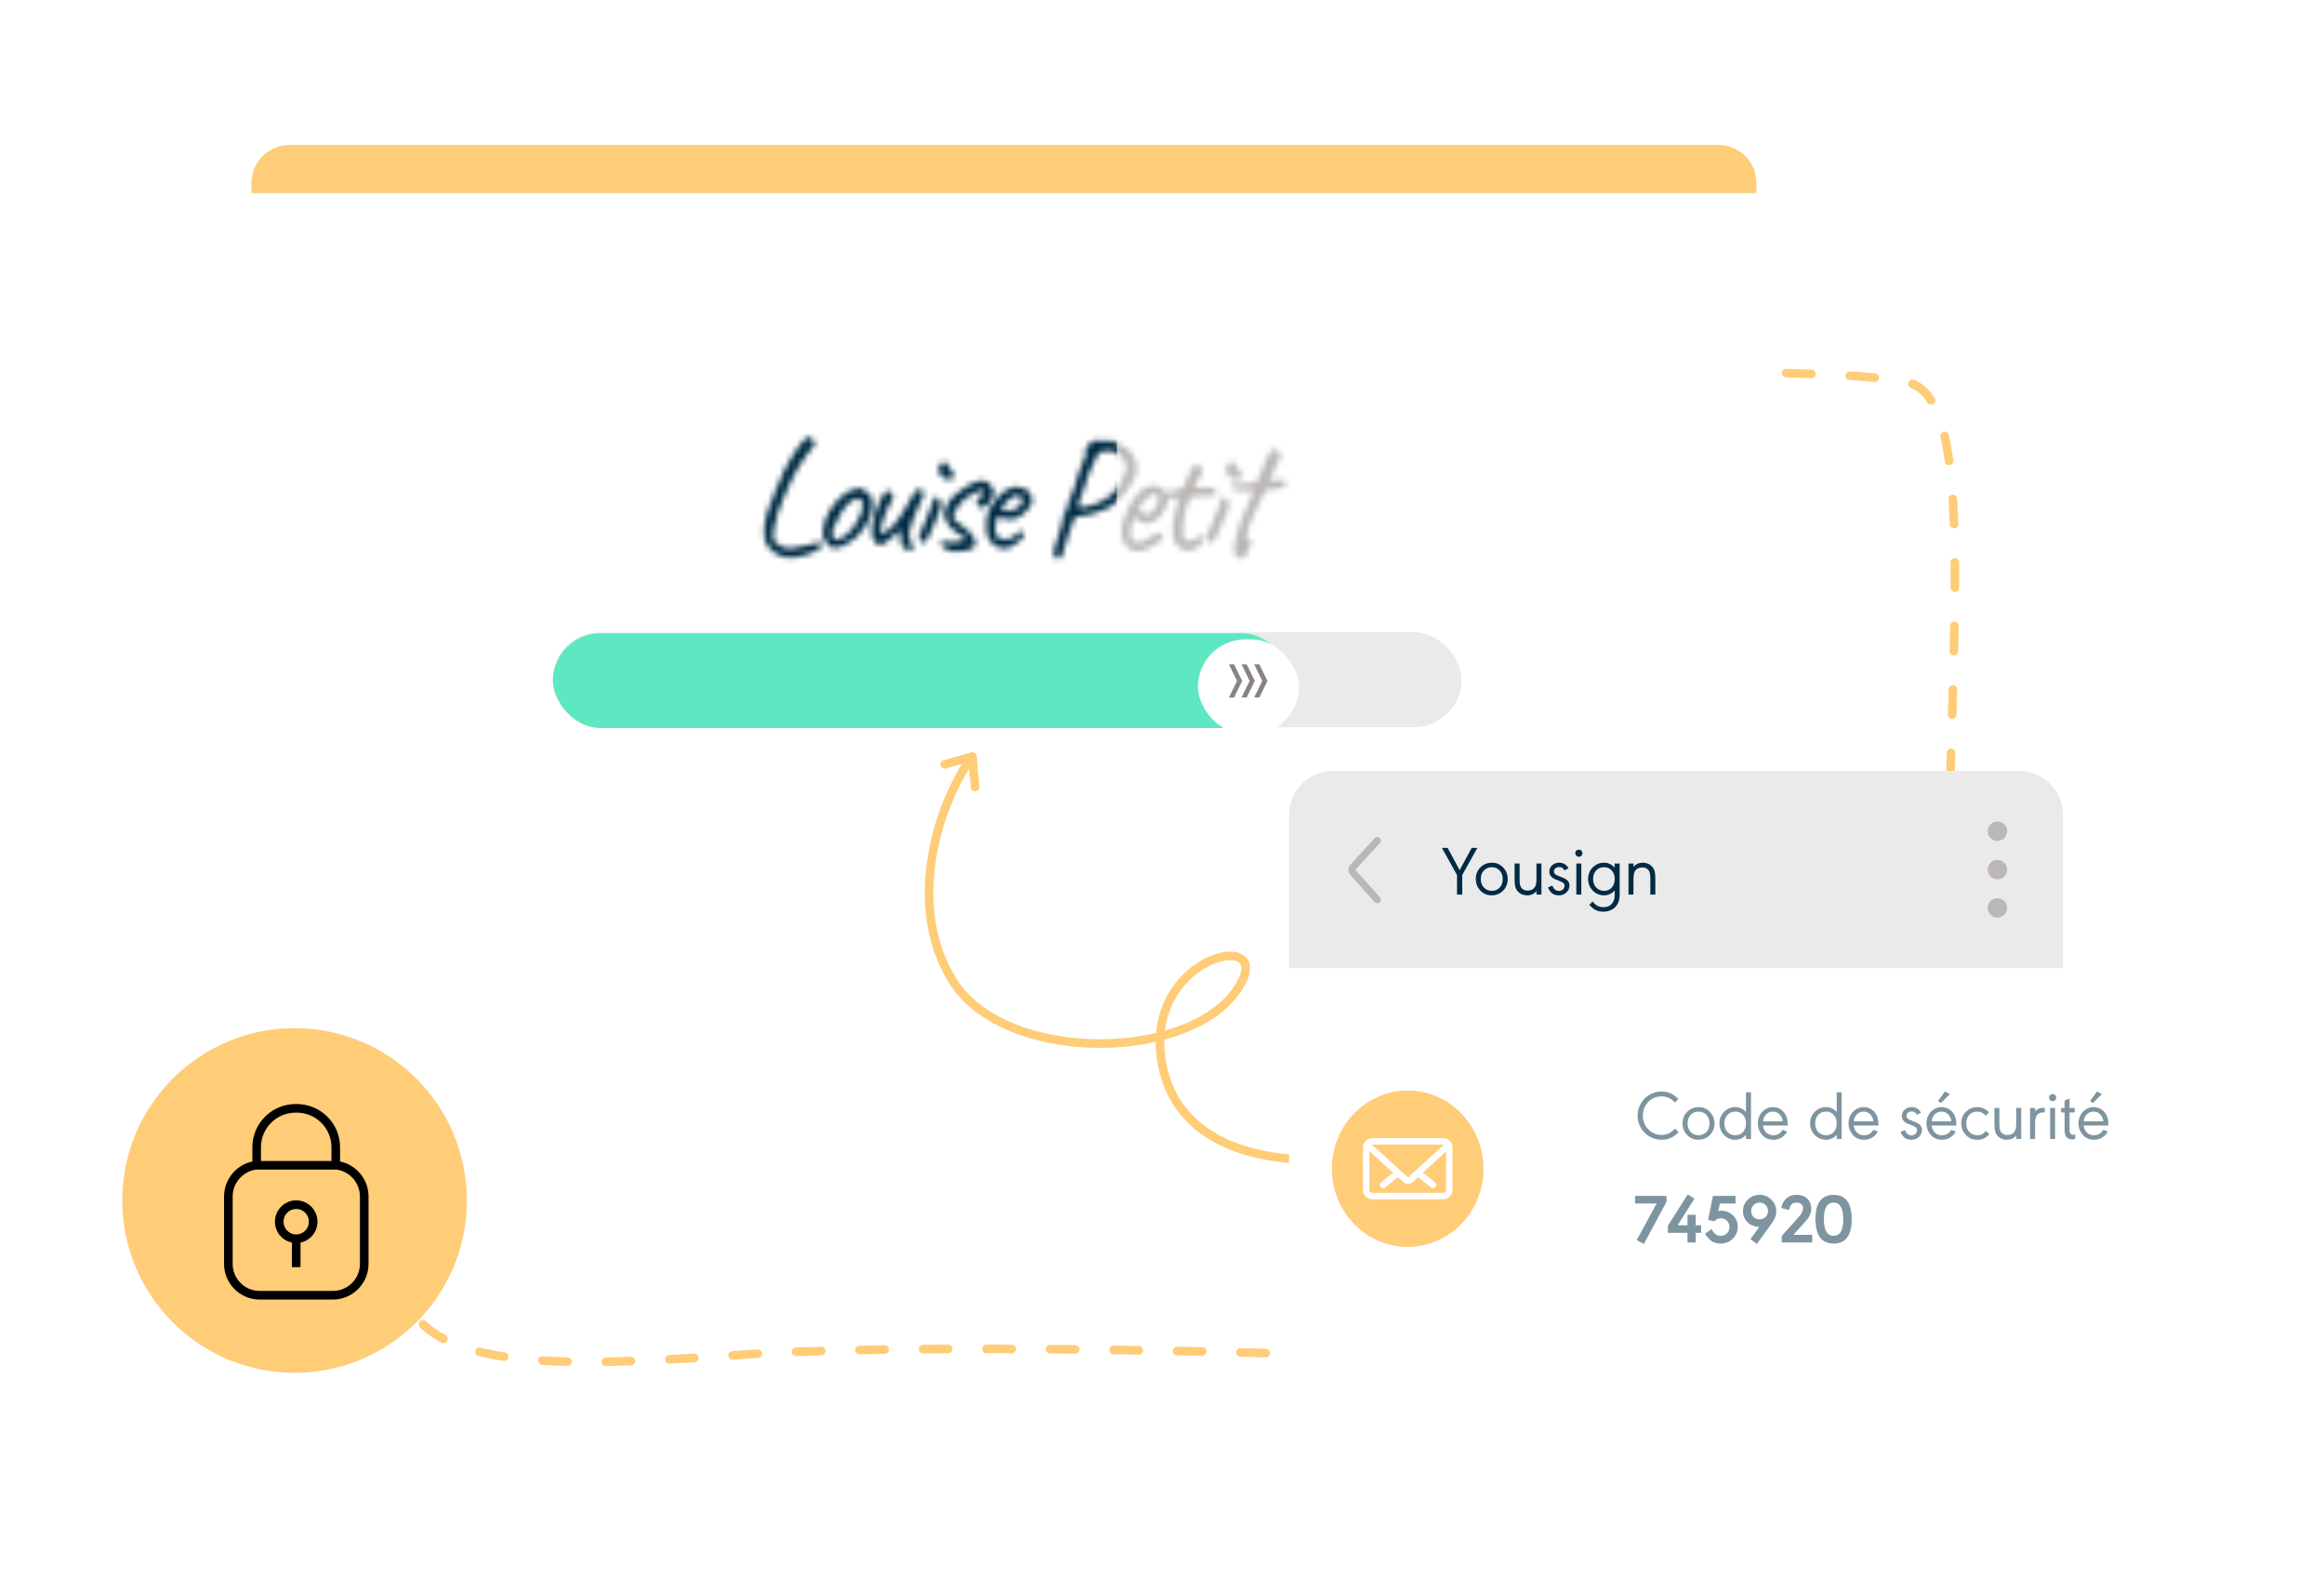 <svg width="404" height="274" viewBox="0 0 404 274" fill="none" xmlns="http://www.w3.org/2000/svg">
<g clip-path="url(#clip0_39_17350)">
<path d="M231.057 235.495C208 234.692 155.149 233.567 128.202 235.495C94.519 237.905 69.257 238.307 69.858 220.23C70.46 202.152 70.46 166.752 69.858 149.88C69.257 133.008 59.577 72.472 73.467 66.773C89.414 60.231 151.052 64.915 186.572 64.915C242.492 64.915 324.188 63.158 332.608 66.773C344.24 71.767 338.347 116.436 338.347 173.681" stroke="#FFCC78" stroke-width="1.497" stroke-linecap="round" stroke-linejoin="round" stroke-dasharray="4.37 6.67"/>
<g filter="url(#filter0_d_39_17350)">
<rect x="43.721" y="213.796" width="188.605" height="261.613" rx="6.587" transform="rotate(-90 43.721 213.796)" fill="white"/>
</g>
<g filter="url(#filter1_dd_39_17350)">
<g clip-path="url(#clip1_39_17350)">
<g filter="url(#filter2_d_39_17350)">
<rect x="37.342" y="-87.268" width="231.651" height="296.079" rx="1.464" fill="white"/>
</g>
<mask id="mask0_39_17350" style="mask-type:alpha" maskUnits="userSpaceOnUse" x="132" y="74" width="92" height="22">
<path d="M136.187 95.029C135.418 94.837 134.725 94.452 134.11 93.875C133.514 93.299 133.129 92.702 132.956 92.087C132.937 91.837 132.908 91.51 132.87 91.106C132.85 90.703 132.841 90.328 132.841 89.981C132.86 89.635 132.889 89.433 132.927 89.376C132.985 89.337 133.014 89.222 133.014 89.03C132.995 88.953 133.004 88.828 133.043 88.655C133.1 88.462 133.158 88.27 133.216 88.078C133.312 87.847 133.36 87.664 133.36 87.53C133.36 87.376 133.35 87.26 133.331 87.183C133.331 87.183 133.36 87.126 133.418 87.01C133.475 86.876 133.543 86.77 133.62 86.693C133.735 86.578 133.783 86.462 133.764 86.347C133.764 86.232 133.764 86.174 133.764 86.174C133.745 86.097 133.764 85.991 133.822 85.857C133.879 85.722 133.937 85.616 133.995 85.539C134.033 85.501 134.081 85.424 134.139 85.309C134.216 85.174 134.254 85.107 134.254 85.107C134.254 85.049 134.293 84.895 134.37 84.645C134.466 84.395 134.572 84.126 134.687 83.838C134.802 83.53 134.908 83.251 135.004 83.001C135.12 82.751 135.206 82.588 135.264 82.511V82.453C135.341 82.261 135.446 82.059 135.581 81.847C135.6 81.751 135.648 81.597 135.725 81.386C135.802 81.155 135.889 80.934 135.985 80.722C136.196 80.261 136.456 79.742 136.764 79.165C137.091 78.569 137.437 77.982 137.802 77.405C138.167 76.809 138.514 76.28 138.841 75.819C139.187 75.338 139.485 74.982 139.735 74.752C140.062 74.386 140.321 74.194 140.513 74.175C140.706 74.156 140.946 74.29 141.235 74.579C141.369 74.713 141.465 74.877 141.523 75.069C141.581 75.261 141.6 75.434 141.581 75.588C141.581 75.723 141.542 75.8 141.465 75.819C141.331 75.896 141.129 76.117 140.86 76.482C140.59 76.828 140.283 77.242 139.937 77.722C139.61 78.203 139.283 78.703 138.956 79.222C138.648 79.722 138.379 80.174 138.148 80.578C137.898 81.136 137.668 81.626 137.456 82.049C137.244 82.453 137.139 82.655 137.139 82.655C137.119 82.713 137.1 82.761 137.081 82.799C137.062 82.838 137.043 82.876 137.023 82.915C136.735 83.511 136.495 84.059 136.302 84.559C136.11 85.039 135.918 85.549 135.725 86.087C135.61 86.222 135.543 86.357 135.523 86.491C135.504 86.626 135.495 86.693 135.495 86.693C135.456 86.674 135.427 86.722 135.408 86.837C135.389 86.933 135.35 87.049 135.293 87.183C135.197 87.26 135.139 87.385 135.12 87.558C135.1 87.712 135.091 87.866 135.091 88.02C134.956 88.366 134.831 88.789 134.716 89.289C134.6 89.77 134.514 90.241 134.456 90.703C134.418 91.145 134.408 91.491 134.427 91.741C134.466 92.068 134.629 92.366 134.918 92.635C135.225 92.885 135.591 93.097 136.014 93.27C136.225 93.347 136.408 93.414 136.562 93.472C136.716 93.51 136.86 93.529 136.994 93.529C137.148 93.549 137.341 93.549 137.571 93.529C137.821 93.491 138.158 93.433 138.581 93.356H138.552C138.802 93.318 139.062 93.27 139.331 93.212C139.619 93.135 139.889 93.068 140.139 93.01C140.369 92.972 140.59 92.933 140.802 92.895C141.013 92.837 141.177 92.789 141.292 92.751C141.715 92.635 142.023 92.558 142.215 92.52C142.408 92.462 142.552 92.472 142.648 92.549C142.744 92.626 142.811 92.722 142.85 92.837C142.888 92.933 142.879 93.068 142.821 93.241C142.783 93.337 142.629 93.481 142.36 93.674C142.09 93.847 141.763 94.02 141.379 94.193C141.013 94.366 140.648 94.51 140.283 94.625C139.898 94.798 139.437 94.933 138.898 95.029C138.379 95.125 137.869 95.173 137.369 95.173C136.889 95.173 136.495 95.125 136.187 95.029ZM145.103 93.5C144.853 93.5 144.651 93.452 144.497 93.356C144.363 93.26 144.19 93.126 143.978 92.952C143.613 92.568 143.353 92.202 143.199 91.856C143.045 91.491 142.997 91.145 143.055 90.818C143.113 90.664 143.132 90.52 143.113 90.385C143.113 90.231 143.113 90.154 143.113 90.154C143.017 90.058 142.988 90.001 143.026 89.981C143.065 89.943 143.103 89.885 143.142 89.808C143.257 89.808 143.295 89.703 143.257 89.491C143.218 89.337 143.295 89.001 143.488 88.481C143.68 87.962 143.92 87.472 144.209 87.01C144.324 86.818 144.497 86.568 144.728 86.26C144.959 85.934 145.209 85.616 145.478 85.309C145.766 84.982 146.026 84.722 146.257 84.53C146.737 84.126 147.161 83.828 147.526 83.636C147.891 83.443 148.285 83.299 148.709 83.203C149.132 83.107 149.42 83.059 149.574 83.059C149.747 83.059 149.978 83.213 150.266 83.52C150.708 83.713 151.026 83.943 151.218 84.213C151.43 84.482 151.564 84.876 151.622 85.395C151.679 85.972 151.631 86.635 151.478 87.385C151.343 88.116 150.891 89.03 150.122 90.126C149.641 90.818 149.199 91.337 148.795 91.683C148.391 92.01 147.91 92.337 147.353 92.664C146.949 92.933 146.584 93.135 146.257 93.27C145.93 93.385 145.545 93.462 145.103 93.5ZM147.872 90.443C148.334 89.924 148.699 89.433 148.968 88.972C149.257 88.51 149.526 87.924 149.776 87.212C149.853 87.001 149.901 86.741 149.92 86.434C149.939 86.107 149.93 85.809 149.891 85.539C149.872 85.251 149.805 85.088 149.689 85.049C149.458 84.914 149.18 84.876 148.853 84.934C148.526 84.972 148.17 85.155 147.786 85.482C147.189 85.982 146.67 86.607 146.228 87.357C145.786 88.087 145.353 88.924 144.93 89.866C144.641 90.558 144.574 91.116 144.728 91.539C144.901 91.943 145.257 92.087 145.795 91.972C146.353 91.837 147.045 91.328 147.872 90.443ZM158.079 93.875C157.945 93.952 157.762 93.924 157.531 93.789C157.32 93.654 157.108 93.452 156.897 93.183C156.762 92.952 156.666 92.702 156.608 92.433C156.57 92.164 156.55 91.789 156.55 91.308C156.57 90.924 156.55 90.674 156.493 90.558C156.454 90.443 156.349 90.462 156.175 90.616C156.002 90.751 155.704 91.029 155.281 91.453C154.801 91.933 154.339 92.308 153.897 92.577C153.474 92.847 153.128 92.972 152.858 92.952C152.724 92.952 152.57 92.885 152.397 92.751C152.243 92.597 152.099 92.414 151.964 92.202C151.83 91.972 151.714 91.741 151.618 91.51C151.503 91.087 151.483 90.549 151.56 89.895C151.657 89.222 151.81 88.52 152.022 87.789C152.233 87.058 152.474 86.366 152.743 85.712C153.031 85.059 153.32 84.53 153.608 84.126C153.916 83.722 154.185 83.52 154.416 83.52C154.57 83.52 154.704 83.597 154.82 83.751C154.954 83.905 155.089 84.145 155.224 84.472C155.301 84.607 155.329 84.722 155.31 84.818C155.31 84.914 155.233 85.03 155.079 85.164C154.906 85.395 154.704 85.741 154.474 86.203C154.262 86.664 154.051 87.164 153.839 87.703C153.647 88.241 153.474 88.76 153.32 89.26C153.166 89.76 153.06 90.174 153.003 90.501C152.945 90.808 152.955 90.962 153.031 90.962C153.301 90.962 153.618 90.856 153.983 90.645C154.368 90.414 154.733 90.135 155.079 89.808C155.483 89.404 155.839 88.962 156.147 88.481C156.474 88.001 156.8 87.491 157.127 86.953C157.377 86.568 157.637 86.145 157.906 85.684C158.195 85.222 158.377 84.895 158.454 84.703C158.723 84.203 158.925 83.866 159.06 83.693C159.195 83.501 159.358 83.376 159.55 83.318C159.646 83.318 159.733 83.318 159.81 83.318C159.906 83.318 159.954 83.318 159.954 83.318C160.069 83.338 160.204 83.424 160.358 83.578C160.512 83.655 160.598 83.732 160.618 83.809C160.637 83.866 160.646 83.943 160.646 84.04C160.569 84.232 160.444 84.52 160.271 84.905C160.118 85.27 160.002 85.539 159.925 85.712C159.56 86.539 159.195 87.357 158.829 88.164C158.483 88.953 158.233 89.76 158.079 90.587C158.041 90.856 158.031 91.174 158.05 91.539C158.089 91.885 158.146 92.135 158.223 92.289C158.281 92.404 158.348 92.539 158.425 92.693C158.521 92.827 158.627 92.943 158.743 93.039C158.916 93.154 158.945 93.279 158.829 93.414C158.733 93.549 158.598 93.664 158.425 93.76C158.252 93.837 158.137 93.875 158.079 93.875ZM160.544 92.52C160.467 92.52 160.371 92.501 160.255 92.462C160.159 92.404 160.111 92.376 160.111 92.376C160.111 92.299 160.082 92.202 160.025 92.087C159.986 91.972 159.967 91.876 159.967 91.799C159.832 91.722 159.755 91.645 159.736 91.568C159.717 91.472 159.746 91.318 159.823 91.106C159.938 90.914 160.092 90.606 160.284 90.183C160.477 89.741 160.678 89.27 160.89 88.77C161.102 88.251 161.303 87.741 161.496 87.241C161.688 86.741 161.851 86.318 161.986 85.972C162.121 85.607 162.198 85.385 162.217 85.309C162.217 85.232 162.246 85.136 162.303 85.02C162.361 84.905 162.428 84.809 162.505 84.732C162.659 84.597 162.823 84.588 162.996 84.703C163.169 84.799 163.313 84.972 163.428 85.222C163.563 85.453 163.63 85.712 163.63 86.001C163.63 86.135 163.534 86.482 163.342 87.039C163.149 87.578 162.89 88.222 162.563 88.972C162.255 89.722 161.909 90.481 161.525 91.251C161.236 91.808 161.053 92.164 160.977 92.318C160.9 92.452 160.755 92.52 160.544 92.52ZM164.784 81.588C164.553 81.588 164.303 81.501 164.034 81.328C163.784 81.136 163.563 80.905 163.371 80.636C163.198 80.347 163.111 80.059 163.111 79.77C163.111 79.674 163.169 79.54 163.284 79.367C163.399 79.194 163.515 79.02 163.63 78.847C163.746 78.674 163.803 78.569 163.803 78.53C163.957 78.53 164.073 78.54 164.149 78.559C164.246 78.559 164.361 78.597 164.496 78.674C164.707 79.155 164.967 79.549 165.274 79.857C165.601 80.165 165.765 80.424 165.765 80.636C165.765 81.059 165.726 81.328 165.649 81.444C165.572 81.54 165.284 81.588 164.784 81.588ZM165.155 94.049C164.789 93.895 164.443 93.693 164.116 93.443C163.789 93.174 163.578 92.952 163.482 92.779C163.482 92.606 163.511 92.491 163.568 92.433C163.626 92.356 163.789 92.327 164.059 92.347C164.347 92.347 164.809 92.385 165.443 92.462C165.674 92.462 165.962 92.443 166.309 92.404C166.655 92.366 166.972 92.308 167.26 92.231C167.568 92.154 167.741 92.058 167.78 91.943C167.876 91.943 167.895 91.914 167.837 91.856C167.78 91.779 167.712 91.703 167.635 91.626C167.558 91.626 167.472 91.597 167.376 91.539C167.28 91.462 167.193 91.424 167.116 91.424C167.116 91.328 167.02 91.222 166.828 91.106C166.655 90.972 166.472 90.866 166.28 90.789C165.857 90.443 165.491 90.135 165.184 89.866C164.876 89.578 164.761 89.385 164.837 89.289C164.837 89.212 164.837 89.174 164.837 89.174C164.837 89.154 164.837 89.145 164.837 89.145C164.703 89.145 164.549 88.953 164.376 88.568C164.222 88.183 164.145 87.837 164.145 87.53C164.145 87.299 164.213 87.01 164.347 86.664C164.482 86.299 164.664 85.924 164.895 85.539C165.126 85.155 165.366 84.838 165.616 84.588C165.962 84.261 166.395 83.915 166.914 83.549C167.433 83.165 167.943 82.828 168.443 82.54C168.962 82.232 169.395 82.03 169.741 81.934C170.087 81.799 170.404 81.732 170.693 81.732C171.001 81.732 171.27 81.799 171.501 81.934C171.693 82.03 171.866 82.174 172.02 82.367C172.193 82.54 172.337 82.722 172.452 82.915C172.587 83.088 172.674 83.241 172.712 83.376C172.712 83.607 172.693 83.866 172.654 84.155C172.616 84.424 172.558 84.664 172.481 84.876C172.424 85.088 172.327 85.193 172.193 85.193C172.193 85.193 172.164 85.203 172.106 85.222C172.068 85.222 172.049 85.27 172.049 85.366C172.049 85.559 171.904 85.78 171.616 86.03C171.251 86.28 170.933 86.434 170.664 86.491C170.395 86.53 170.231 86.424 170.174 86.174C170.116 86.097 170.078 86.03 170.058 85.972C170.039 85.914 169.991 85.885 169.914 85.885C169.914 85.885 169.885 85.857 169.828 85.799C169.77 85.741 169.741 85.645 169.741 85.51C169.741 85.434 169.77 85.366 169.828 85.309C169.885 85.232 169.914 85.193 169.914 85.193C170.01 85.193 170.135 85.088 170.289 84.876C170.443 84.645 170.578 84.405 170.693 84.155C170.828 83.886 170.895 83.703 170.895 83.607C170.895 83.491 170.876 83.424 170.837 83.405C170.818 83.386 170.731 83.376 170.578 83.376C170.308 83.491 169.981 83.645 169.597 83.838C169.212 84.03 168.847 84.222 168.501 84.415C168.174 84.588 167.933 84.751 167.78 84.905C167.703 85.039 167.655 85.126 167.635 85.164C167.616 85.184 167.568 85.193 167.491 85.193C167.491 85.116 167.424 85.155 167.289 85.309C167.174 85.443 167.02 85.635 166.828 85.885C166.655 86.135 166.482 86.385 166.309 86.635C166.155 86.866 166.039 87.039 165.962 87.155C165.924 87.193 165.876 87.308 165.818 87.501C165.78 87.674 165.761 87.837 165.761 87.991C165.684 88.222 165.693 88.385 165.789 88.481C165.885 88.558 166.097 88.731 166.424 89.001C167.097 89.501 167.626 89.914 168.01 90.241C168.395 90.568 168.683 90.837 168.876 91.049C169.068 91.26 169.183 91.453 169.222 91.626C169.568 92.202 169.674 92.645 169.539 92.952C169.405 93.26 169.078 93.529 168.558 93.76C168.366 93.856 168.049 93.933 167.607 93.991C167.164 94.049 166.712 94.077 166.251 94.077C165.789 94.097 165.424 94.087 165.155 94.049ZM176.322 92.924C175.918 93.27 175.447 93.472 174.909 93.529C174.389 93.587 173.88 93.51 173.38 93.299C172.88 93.068 172.466 92.722 172.139 92.26C171.813 91.837 171.601 91.356 171.505 90.818C171.409 90.26 171.399 89.539 171.476 88.655C171.534 87.905 171.774 87.155 172.197 86.405C172.62 85.635 173.13 84.953 173.726 84.357C174.341 83.761 174.947 83.347 175.543 83.117C175.832 82.924 176.072 82.838 176.264 82.857C176.476 82.857 176.793 82.876 177.216 82.915C177.658 82.972 177.985 83.059 178.197 83.174C178.428 83.29 178.61 83.443 178.745 83.636C179.033 83.924 179.226 84.213 179.322 84.501C179.418 84.77 179.466 85.039 179.466 85.309C179.389 85.732 179.101 86.251 178.601 86.866C178.12 87.462 177.485 87.953 176.697 88.337C176.274 88.472 175.812 88.53 175.312 88.51C174.812 88.491 174.399 88.366 174.072 88.135C173.707 87.981 173.466 88.01 173.351 88.222C173.236 88.414 173.13 88.895 173.034 89.664C172.957 90.395 173.014 90.933 173.207 91.279C173.399 91.606 173.659 91.799 173.986 91.856C174.37 91.933 174.668 91.991 174.88 92.029C175.11 92.049 175.389 91.962 175.716 91.77C176.024 91.578 176.216 91.472 176.293 91.453C176.37 91.414 176.428 91.376 176.466 91.337C176.524 91.279 176.649 91.154 176.841 90.962C176.976 90.828 177.081 90.731 177.158 90.674C177.235 90.597 177.322 90.558 177.418 90.558C177.514 90.558 177.601 90.606 177.678 90.703C177.755 90.779 177.831 90.837 177.908 90.876C178.101 90.876 178.139 90.991 178.024 91.222C177.928 91.453 177.726 91.731 177.418 92.058C177.11 92.366 176.745 92.654 176.322 92.924ZM176.293 86.808C176.505 86.712 176.726 86.578 176.956 86.405C177.187 86.212 177.38 86.01 177.533 85.799C177.706 85.568 177.793 85.376 177.793 85.222C177.793 84.953 177.668 84.732 177.418 84.559C177.168 84.366 176.793 84.338 176.293 84.472C176.082 84.53 175.841 84.674 175.572 84.905C175.303 85.116 175.043 85.357 174.793 85.626C174.562 85.895 174.37 86.135 174.216 86.347C174.082 86.559 174.034 86.683 174.072 86.722C174.13 86.818 174.293 86.895 174.562 86.953C174.832 86.991 175.13 87.001 175.457 86.982C175.803 86.962 176.082 86.905 176.293 86.808ZM183.938 95.318C183.707 95.318 183.515 95.193 183.361 94.943C183.246 94.827 183.169 94.664 183.13 94.452C183.111 94.26 183.179 93.904 183.332 93.385C183.486 92.847 183.746 92.029 184.111 90.933C184.303 90.203 184.457 89.674 184.573 89.347C184.688 89.001 184.746 88.751 184.746 88.597C184.746 88.385 184.765 88.212 184.803 88.078C184.861 87.924 184.89 87.78 184.89 87.645C185.005 87.645 185.121 87.539 185.236 87.328C185.351 87.116 185.448 86.828 185.525 86.462C185.601 86.135 185.669 85.876 185.726 85.684C185.803 85.472 185.842 85.328 185.842 85.251C185.938 85.097 186.034 84.857 186.13 84.53C186.246 84.203 186.419 83.809 186.649 83.347C186.803 82.77 186.976 82.174 187.169 81.559C187.361 80.924 187.553 80.338 187.746 79.799C187.957 79.242 188.13 78.809 188.265 78.501C188.476 77.905 188.64 77.492 188.755 77.261C188.87 77.011 188.87 76.848 188.755 76.771C188.621 76.674 188.592 76.511 188.669 76.28C188.745 76.05 188.957 75.79 189.303 75.501C189.515 75.251 189.697 75.079 189.851 74.982C190.005 74.867 190.197 74.809 190.428 74.809C190.678 74.809 191.034 74.829 191.495 74.867C191.841 74.886 192.207 74.896 192.591 74.896C192.995 74.896 193.245 74.896 193.341 74.896C193.514 74.973 193.726 75.059 193.976 75.155C194.226 75.232 194.447 75.309 194.639 75.386C194.851 75.463 194.957 75.53 194.957 75.588C194.957 75.703 194.995 75.78 195.072 75.819C195.168 75.838 195.264 75.857 195.36 75.876C195.495 75.876 195.678 75.982 195.909 76.194C196.139 76.386 196.38 76.636 196.63 76.944C196.88 77.232 197.072 77.54 197.207 77.867C197.36 78.194 197.476 78.501 197.553 78.79C197.649 79.078 197.649 79.492 197.553 80.03C197.533 80.319 197.485 80.607 197.408 80.895C197.351 81.184 197.283 81.376 197.207 81.472C197.091 81.549 196.985 81.645 196.889 81.761C196.793 81.876 196.745 81.982 196.745 82.078C196.745 82.155 196.678 82.309 196.543 82.54C196.408 82.751 196.235 83.001 196.024 83.29C195.812 83.578 195.582 83.866 195.332 84.155C195.082 84.443 194.841 84.693 194.611 84.905C194.361 85.213 194.062 85.501 193.716 85.77C193.389 86.039 193.091 86.26 192.822 86.434C192.322 86.664 191.765 86.895 191.149 87.126C190.553 87.357 189.976 87.549 189.419 87.703C188.88 87.857 188.428 87.924 188.063 87.905C187.505 87.981 187.14 88.058 186.967 88.135C186.813 88.193 186.698 88.356 186.621 88.626C186.524 88.876 186.428 89.135 186.332 89.404C186.255 89.654 186.217 89.828 186.217 89.924C186.178 90.001 186.082 90.241 185.928 90.645C185.794 91.029 185.64 91.481 185.467 92.001C185.313 92.52 185.159 93.029 185.005 93.529C184.852 94.029 184.736 94.443 184.659 94.77C184.582 95.039 184.486 95.193 184.371 95.231C184.255 95.289 184.111 95.318 183.938 95.318ZM187.515 86.376C187.592 86.453 187.89 86.462 188.409 86.405C188.928 86.347 189.486 86.203 190.082 85.972C190.467 85.837 190.851 85.674 191.236 85.482C191.64 85.289 192.024 85.078 192.39 84.847C192.582 84.713 192.87 84.472 193.255 84.126C193.639 83.78 194.024 83.366 194.409 82.886C194.466 82.79 194.562 82.607 194.697 82.338C194.851 82.049 194.986 81.78 195.101 81.53C195.274 81.261 195.447 80.867 195.62 80.347C195.793 79.809 195.832 79.367 195.735 79.02C195.639 78.521 195.389 78.059 194.986 77.636C194.582 77.194 194.101 76.896 193.543 76.742C193.12 76.665 192.764 76.626 192.476 76.626C192.207 76.626 191.909 76.655 191.582 76.713C191.274 76.809 191.043 76.944 190.89 77.117C190.755 77.29 190.572 77.655 190.342 78.213C190.207 78.482 190.015 78.896 189.765 79.453C189.515 79.992 189.303 80.501 189.13 80.982C188.784 82.251 188.438 83.299 188.092 84.126C187.765 84.934 187.563 85.443 187.486 85.655C187.505 85.866 187.496 86.02 187.457 86.116C187.419 86.193 187.438 86.28 187.515 86.376ZM197.818 94.02C196.972 94.02 196.28 93.702 195.741 93.068C195.203 92.414 194.943 91.606 194.962 90.645C195.001 89.953 195.135 89.212 195.366 88.424C195.616 87.616 195.943 86.847 196.347 86.116C196.751 85.366 197.193 84.713 197.674 84.155C198.154 83.597 198.654 83.203 199.174 82.972C199.366 82.876 199.568 82.799 199.779 82.742C200.01 82.684 200.241 82.655 200.472 82.655C200.683 82.655 200.904 82.693 201.135 82.77C201.366 82.828 201.558 82.895 201.712 82.972C202.039 83.107 202.289 83.27 202.462 83.463C202.635 83.655 202.789 83.953 202.923 84.357C202.981 84.722 203.01 84.982 203.01 85.136C203.01 85.289 202.962 85.52 202.866 85.828C202.635 86.52 202.337 87.116 201.972 87.616C201.606 88.116 201.116 88.539 200.5 88.885C200.347 88.981 200.164 89.058 199.952 89.116C199.76 89.154 199.558 89.174 199.347 89.174C198.962 89.174 198.587 89.106 198.222 88.972C197.876 88.818 197.597 88.597 197.385 88.308L197.183 88.078L197.097 88.308C196.905 88.828 196.751 89.308 196.635 89.751C196.539 90.193 196.491 90.597 196.491 90.962C196.491 91.193 196.51 91.414 196.549 91.626C196.606 91.837 196.683 92.02 196.78 92.174C196.856 92.289 196.981 92.376 197.155 92.433C197.347 92.472 197.549 92.491 197.76 92.491C197.895 92.491 198.029 92.491 198.164 92.491C198.318 92.472 198.462 92.433 198.597 92.376C198.924 92.26 199.183 92.135 199.376 92.001C199.587 91.866 199.799 91.722 200.01 91.568L200.126 91.51H200.097C200.327 91.395 200.529 91.279 200.702 91.164C200.895 91.049 200.991 90.991 200.991 90.991C201.068 90.991 201.145 90.943 201.222 90.847C201.375 90.77 201.568 90.799 201.798 90.933C202.048 91.068 202.173 91.241 202.173 91.453C202.154 91.549 202.068 91.703 201.914 91.914C201.76 92.106 201.587 92.289 201.395 92.462C201.222 92.635 201.077 92.731 200.962 92.751C200.943 92.77 200.875 92.808 200.76 92.866C200.645 92.904 200.568 92.943 200.529 92.981H200.558C200.385 93.212 200.212 93.327 200.039 93.327H199.808C199.731 93.462 199.481 93.616 199.058 93.789C198.635 93.943 198.222 94.02 197.818 94.02ZM199.116 87.674C199.462 87.674 199.76 87.578 200.01 87.385C200.279 87.174 200.51 86.943 200.702 86.693C201.087 86.174 201.308 85.674 201.366 85.193C201.443 84.693 201.385 84.347 201.193 84.155C201.077 84.097 200.972 84.068 200.875 84.068C200.799 84.049 200.635 84.078 200.385 84.155C200.212 84.193 199.972 84.338 199.664 84.588C199.356 84.838 199.049 85.116 198.741 85.424C198.453 85.732 198.231 85.991 198.078 86.203L197.703 86.808C197.856 86.751 198.001 86.722 198.135 86.722C198.289 86.703 198.376 86.712 198.395 86.751C198.395 86.924 198.424 87.087 198.481 87.241C198.558 87.376 198.645 87.482 198.741 87.558C198.856 87.635 198.981 87.674 199.116 87.674ZM206.054 93.875C205.785 93.799 205.563 93.712 205.39 93.616C205.217 93.5 204.987 93.318 204.698 93.068C204.467 92.76 204.285 92.472 204.15 92.202C204.035 91.933 203.958 91.626 203.919 91.279C203.881 90.914 203.862 90.453 203.862 89.895C203.862 89.664 203.9 89.318 203.977 88.856C204.073 88.395 204.179 87.914 204.294 87.414C204.429 86.895 204.544 86.434 204.64 86.03C204.756 85.626 204.823 85.366 204.842 85.251C204.9 85.001 204.804 84.857 204.554 84.818C204.304 84.78 204.025 84.77 203.717 84.789C203.429 84.789 203.237 84.761 203.14 84.703C203.064 84.684 203.025 84.655 203.025 84.616C203.025 84.559 203.025 84.53 203.025 84.53C203.025 84.453 203.015 84.405 202.996 84.386C202.996 84.347 202.967 84.28 202.91 84.184C202.871 84.107 202.891 84.001 202.967 83.866C203.064 83.713 203.217 83.616 203.429 83.578C203.602 83.54 203.833 83.511 204.121 83.491C204.429 83.453 204.737 83.386 205.044 83.29C205.352 83.174 205.602 83.001 205.794 82.77C205.967 82.347 206.169 81.876 206.4 81.357C206.631 80.838 206.852 80.376 207.063 79.972C207.294 79.549 207.448 79.29 207.525 79.194C207.852 79.02 208.092 78.953 208.246 78.992C208.4 79.011 208.573 79.174 208.765 79.482C208.861 79.617 208.929 79.722 208.967 79.799C209.025 79.876 209.034 79.992 208.996 80.145C208.957 80.299 208.852 80.54 208.679 80.867C208.525 81.194 208.284 81.665 207.958 82.28C207.861 82.472 207.775 82.645 207.698 82.799C207.621 82.934 207.583 83.001 207.583 83.001C207.659 83.02 207.775 83.03 207.929 83.03C208.082 83.03 208.275 83.02 208.506 83.001C208.717 82.963 208.986 82.934 209.313 82.915C209.64 82.876 209.9 82.876 210.092 82.915C210.534 82.915 210.861 83.001 211.073 83.174C211.284 83.328 211.4 83.597 211.419 83.982C211.457 84.193 211.409 84.318 211.275 84.357C211.159 84.395 210.842 84.415 210.323 84.415C210.15 84.415 209.88 84.424 209.515 84.443C209.15 84.463 208.765 84.482 208.361 84.501C207.977 84.52 207.64 84.549 207.352 84.588C207.083 84.607 206.948 84.636 206.948 84.674C206.89 84.713 206.794 84.895 206.66 85.222C206.544 85.549 206.419 85.924 206.285 86.347C206.169 86.751 206.063 87.116 205.967 87.443C205.833 88.097 205.727 88.751 205.65 89.404C205.592 90.058 205.583 90.626 205.621 91.106C205.66 91.587 205.765 91.924 205.938 92.116C206.111 92.289 206.448 92.327 206.948 92.231C207.448 92.116 207.852 91.933 208.159 91.683C208.506 91.395 208.784 91.251 208.996 91.251C209.227 91.251 209.352 91.356 209.371 91.568C209.409 91.76 209.304 92.039 209.054 92.404C208.823 92.751 208.534 93.058 208.188 93.327C207.842 93.577 207.477 93.76 207.092 93.875C206.727 93.972 206.381 93.972 206.054 93.875ZM210.565 92.52C210.488 92.52 210.392 92.501 210.276 92.462C210.18 92.404 210.132 92.376 210.132 92.376C210.132 92.299 210.103 92.202 210.045 92.087C210.007 91.972 209.988 91.876 209.988 91.799C209.853 91.722 209.776 91.645 209.757 91.568C209.738 91.472 209.767 91.318 209.844 91.106C209.959 90.914 210.113 90.606 210.305 90.183C210.497 89.741 210.699 89.27 210.911 88.77C211.122 88.251 211.324 87.741 211.516 87.241C211.709 86.741 211.872 86.318 212.007 85.972C212.141 85.607 212.218 85.385 212.238 85.309C212.238 85.232 212.266 85.136 212.324 85.02C212.382 84.905 212.449 84.809 212.526 84.732C212.68 84.597 212.843 84.588 213.016 84.703C213.189 84.799 213.334 84.972 213.449 85.222C213.584 85.453 213.651 85.712 213.651 86.001C213.651 86.135 213.555 86.482 213.363 87.039C213.17 87.578 212.911 88.222 212.584 88.972C212.276 89.722 211.93 90.481 211.545 91.251C211.257 91.808 211.074 92.164 210.997 92.318C210.92 92.452 210.776 92.52 210.565 92.52ZM214.805 81.588C214.574 81.588 214.324 81.501 214.055 81.328C213.805 81.136 213.584 80.905 213.391 80.636C213.218 80.347 213.132 80.059 213.132 79.77C213.132 79.674 213.189 79.54 213.305 79.367C213.42 79.194 213.536 79.02 213.651 78.847C213.766 78.674 213.824 78.569 213.824 78.53C213.978 78.53 214.093 78.54 214.17 78.559C214.266 78.559 214.382 78.597 214.516 78.674C214.728 79.155 214.987 79.549 215.295 79.857C215.622 80.165 215.785 80.424 215.785 80.636C215.785 81.059 215.747 81.328 215.67 81.444C215.593 81.54 215.305 81.588 214.805 81.588ZM216.012 95.375C215.377 95.279 214.945 95.039 214.714 94.654C214.502 94.289 214.454 93.722 214.57 92.952C214.685 92.587 214.752 92.26 214.772 91.972C214.81 91.664 214.897 91.472 215.031 91.395C215.031 91.395 215.041 91.366 215.06 91.308C215.099 91.251 215.089 91.193 215.031 91.135C215.031 90.885 215.118 90.539 215.291 90.097C215.329 89.981 215.377 89.847 215.435 89.693C215.512 89.52 215.55 89.433 215.55 89.433C215.454 89.279 215.454 89.154 215.55 89.058C215.647 88.962 215.743 88.876 215.839 88.799C215.954 88.703 215.964 88.597 215.868 88.481C215.829 88.405 215.877 88.231 216.012 87.962C216.147 87.674 216.3 87.376 216.474 87.068C216.647 86.76 216.762 86.52 216.82 86.347C216.82 86.309 216.868 86.174 216.964 85.943C217.06 85.712 217.175 85.443 217.31 85.136C217.445 84.828 217.57 84.549 217.685 84.299C217.82 84.049 217.906 83.886 217.945 83.809C218.137 83.713 218.06 83.645 217.714 83.607C217.368 83.568 217.002 83.559 216.618 83.578C216.022 83.559 215.541 83.53 215.176 83.491C214.829 83.453 214.541 83.366 214.31 83.232C214.079 82.963 213.993 82.77 214.051 82.655C214.127 82.52 214.358 82.443 214.743 82.424C214.993 82.405 215.185 82.395 215.32 82.395C215.474 82.395 215.666 82.386 215.897 82.367C216.147 82.328 216.531 82.28 217.05 82.222L218.521 82.107L218.608 81.617C218.762 81.367 218.887 81.145 218.983 80.953C219.098 80.742 219.194 80.53 219.271 80.319C219.348 80.107 219.406 79.886 219.444 79.655C219.444 79.655 219.531 79.501 219.704 79.194C219.877 78.867 219.983 78.53 220.021 78.184C220.252 77.799 220.454 77.453 220.627 77.146C220.8 76.819 220.906 76.617 220.944 76.54C221.156 76.367 221.3 76.28 221.377 76.28C221.473 76.28 221.665 76.376 221.954 76.569C222.127 76.665 222.281 76.78 222.415 76.915C222.55 77.049 222.637 77.194 222.675 77.348C222.714 77.482 222.656 77.617 222.502 77.751C222.464 77.828 222.406 77.972 222.329 78.184C222.252 78.376 222.194 78.54 222.156 78.674C222.04 78.809 221.896 79.03 221.723 79.338C221.569 79.626 221.464 79.924 221.406 80.232C221.252 80.559 221.108 80.857 220.973 81.126C220.839 81.376 220.733 81.501 220.656 81.501C220.694 81.694 220.81 81.79 221.002 81.79C221.194 81.77 221.512 81.751 221.954 81.732C222.319 81.694 222.569 81.655 222.704 81.617C222.858 81.559 223.031 81.578 223.223 81.674C223.319 81.809 223.396 81.963 223.454 82.136C223.512 82.309 223.521 82.472 223.483 82.626C223.463 82.761 223.387 82.857 223.252 82.915C223.156 82.915 222.954 82.972 222.646 83.088C222.358 83.184 221.992 83.241 221.55 83.261L220.021 83.405L219.531 84.386C219.396 84.636 219.281 84.866 219.185 85.078C219.089 85.27 219.021 85.385 218.983 85.424C218.983 85.539 218.916 85.712 218.781 85.943C218.666 86.174 218.541 86.424 218.406 86.693C218.291 87.02 218.156 87.318 218.002 87.587C217.868 87.857 217.8 87.991 217.8 87.991C217.723 87.991 217.685 88.049 217.685 88.164C217.781 88.395 217.752 88.568 217.598 88.683C217.502 88.741 217.416 88.828 217.339 88.943C217.281 89.039 217.252 89.087 217.252 89.087C217.329 89.164 217.339 89.26 217.281 89.376C217.243 89.491 217.185 89.616 217.108 89.751C217.108 89.904 217.06 90.126 216.964 90.414C216.887 90.703 216.8 90.972 216.704 91.222C216.723 91.568 216.743 91.789 216.762 91.885C216.781 91.981 216.829 92.02 216.906 92.001C217.002 92.02 217.089 92.02 217.166 92.001C217.243 91.981 217.32 91.972 217.397 91.972C217.666 91.856 217.522 92.529 216.964 93.991C216.656 94.472 216.445 94.818 216.329 95.029C216.214 95.26 216.108 95.375 216.012 95.375Z" fill="#898481"/>
</mask>
<g mask="url(#mask0_39_17350)">
<rect x="92.053" y="61.895" width="171.09" height="47.293" fill="#BAB7B5"/>
<rect x="92.238" y="61.806" width="101.925" height="47.042" fill="#002B44"/>
</g>
<rect x="96.027" y="108.122" width="158.046" height="16.506" rx="8.253" fill="#EBEAEA"/>
<rect x="96.133" y="108.302" width="128.036" height="16.472" rx="8.236" fill="#5DE8C1"/>
<g filter="url(#filter3_ddd_39_17350)">
<rect x="208.25" y="108.122" width="17.561" height="16.506" rx="8.253" fill="white"/>
</g>
<path fill-rule="evenodd" clip-rule="evenodd" d="M216.151 113.898H216.59L217.907 116.58L216.59 119.263H216.151L217.468 116.58L216.151 113.898ZM218.346 113.898H218.785L220.102 116.58L218.785 119.263H218.346L219.663 116.581L218.346 113.898ZM214.396 113.901H213.957L215.274 116.584L213.957 119.266H214.396L215.713 116.584L214.396 113.901Z" fill="#898481"/>
<path d="M216.59 113.898L216.775 113.807L216.719 113.692H216.59V113.898ZM216.151 113.898V113.692H215.82L215.966 113.989L216.151 113.898ZM217.907 116.58L218.092 116.671L218.137 116.58L218.092 116.489L217.907 116.58ZM216.59 119.263V119.469H216.719L216.775 119.353L216.59 119.263ZM216.151 119.263L215.966 119.172L215.82 119.469H216.151V119.263ZM217.468 116.58L217.653 116.671L217.698 116.58L217.653 116.489L217.468 116.58ZM218.785 113.898L218.971 113.807L218.914 113.692H218.785V113.898ZM218.346 113.898V113.692H218.015L218.161 113.989L218.346 113.898ZM220.102 116.58L220.288 116.671L220.332 116.58L220.288 116.489L220.102 116.58ZM218.785 119.263V119.469H218.914L218.971 119.353L218.785 119.263ZM218.346 119.263L218.161 119.172L218.015 119.469H218.346V119.263ZM219.663 116.581L219.849 116.672L219.893 116.581L219.849 116.49L219.663 116.581ZM213.957 113.901V113.695H213.626L213.772 113.992L213.957 113.901ZM214.396 113.901L214.581 113.81L214.525 113.695H214.396V113.901ZM215.274 116.584L215.459 116.674L215.504 116.584L215.459 116.493L215.274 116.584ZM213.957 119.266L213.772 119.175L213.626 119.472H213.957V119.266ZM214.396 119.266V119.472H214.525L214.581 119.357L214.396 119.266ZM215.713 116.584L215.898 116.674L215.943 116.584L215.898 116.493L215.713 116.584ZM216.59 113.692H216.151V114.104H216.59V113.692ZM218.092 116.489L216.775 113.807L216.405 113.989L217.722 116.671L218.092 116.489ZM216.775 119.353L218.092 116.671L217.722 116.489L216.405 119.172L216.775 119.353ZM216.151 119.469H216.59V119.056H216.151V119.469ZM217.283 116.489L215.966 119.172L216.336 119.353L217.653 116.671L217.283 116.489ZM215.966 113.989L217.283 116.671L217.653 116.489L216.336 113.807L215.966 113.989ZM218.785 113.692H218.346V114.104H218.785V113.692ZM220.288 116.489L218.971 113.807L218.6 113.989L219.917 116.671L220.288 116.489ZM218.971 119.353L220.288 116.671L219.917 116.489L218.6 119.172L218.971 119.353ZM218.346 119.469H218.785V119.056H218.346V119.469ZM219.478 116.49L218.161 119.172L218.532 119.354L219.849 116.672L219.478 116.49ZM218.161 113.989L219.478 116.672L219.849 116.49L218.532 113.807L218.161 113.989ZM213.957 114.108H214.396V113.695H213.957V114.108ZM215.459 116.493L214.142 113.81L213.772 113.992L215.089 116.674L215.459 116.493ZM214.142 119.357L215.459 116.674L215.089 116.493L213.772 119.175L214.142 119.357ZM214.396 119.059H213.957V119.472H214.396V119.059ZM215.528 116.493L214.211 119.175L214.581 119.357L215.898 116.674L215.528 116.493ZM214.211 113.992L215.528 116.674L215.898 116.493L214.581 113.81L214.211 113.992Z" fill="#898481"/>
</g>
</g>
<path d="M169.503 136.776L169.045 131.494L164.229 132.837" stroke="#FFCC78" stroke-width="1.497" stroke-linecap="round" stroke-linejoin="round"/>
<path d="M244.738 198.616C237.79 202.427 205.3 206.339 201.891 184.203C198.994 165.388 223.391 160.839 214.65 172.543C205.659 184.581 174.556 184.647 165.692 170.576C157.302 157.259 163.165 139.639 168.907 131.589" stroke="#FFCC78" stroke-width="1.497" stroke-linecap="round"/>
<g filter="url(#filter4_d_39_17350)">
<rect x="224.09" y="133.99" width="134.609" height="114.076" rx="7.605" fill="white"/>
</g>
<g filter="url(#filter5_d_39_17350)">
<rect x="269.72" y="228.293" width="49.433" height="113.183" rx="8.234" transform="rotate(-90 269.72 228.293)" fill="white"/>
</g>
<path opacity="0.5" d="M291.156 191.611C290.883 191.321 290.632 191.108 290.402 190.969C289.938 190.684 289.424 190.541 288.857 190.541C287.803 190.541 286.962 190.939 286.332 191.735C285.841 192.361 285.595 193.08 285.595 193.892C285.595 194.871 285.934 195.684 286.611 196.334C287.233 196.936 287.98 197.237 288.851 197.237C289.303 197.237 289.709 197.154 290.069 196.988C290.43 196.817 290.806 196.536 291.198 196.144L291.816 196.768C291.463 197.12 291.141 197.382 290.847 197.552C290.245 197.909 289.586 198.087 288.869 198.087C288.081 198.087 287.356 197.889 286.694 197.493C286.084 197.124 285.599 196.625 285.239 195.995C284.866 195.338 284.68 194.637 284.68 193.892C284.68 193.147 284.866 192.448 285.239 191.795C285.611 191.133 286.118 190.618 286.76 190.25C287.401 189.878 288.103 189.692 288.863 189.692C289.433 189.692 289.944 189.793 290.396 189.995C290.847 190.197 291.309 190.527 291.78 190.987L291.156 191.611ZM295.315 192.407C296.12 192.407 296.795 192.716 297.341 193.334C297.813 193.868 298.048 194.504 298.048 195.241C298.048 196.104 297.743 196.815 297.134 197.374C296.615 197.849 295.993 198.087 295.268 198.087C294.428 198.087 293.739 197.778 293.2 197.16C292.729 196.625 292.493 195.98 292.493 195.223C292.493 194.379 292.798 193.678 293.408 193.12C293.927 192.644 294.563 192.407 295.315 192.407ZM295.304 193.197C294.662 193.197 294.155 193.435 293.783 193.91C293.505 194.263 293.367 194.702 293.367 195.229C293.367 195.871 293.555 196.38 293.931 196.756C294.292 197.12 294.737 197.303 295.268 197.303C295.898 197.303 296.397 197.065 296.765 196.59C297.038 196.233 297.175 195.785 297.175 195.247C297.175 194.621 296.989 194.12 296.617 193.744C296.256 193.379 295.818 193.197 295.304 193.197ZM304.388 197.944H303.521V197.237C303.014 197.804 302.382 198.087 301.625 198.087C301.158 198.087 300.716 197.966 300.3 197.724C299.857 197.471 299.51 197.118 299.261 196.667C299.019 196.235 298.898 195.762 298.898 195.247C298.898 194.387 299.203 193.678 299.813 193.12C300.336 192.644 300.94 192.407 301.625 192.407C302.366 192.407 302.998 192.692 303.521 193.262V189.834H304.388V197.944ZM301.697 193.191C301.063 193.191 300.56 193.429 300.187 193.904C299.91 194.257 299.772 194.696 299.772 195.223C299.772 195.869 299.96 196.38 300.336 196.756C300.696 197.12 301.14 197.303 301.667 197.303C302.281 197.303 302.766 197.063 303.122 196.584C303.388 196.227 303.521 195.78 303.521 195.241C303.521 194.619 303.34 194.118 302.98 193.738C302.635 193.373 302.207 193.191 301.697 193.191ZM306.467 195.615C306.495 195.825 306.547 196.019 306.622 196.197C306.772 196.558 307 196.835 307.305 197.029C307.583 197.211 307.899 197.303 308.256 197.303C308.985 197.303 309.531 196.984 309.896 196.346L310.668 196.673C310.403 197.132 310.062 197.483 309.646 197.724C309.234 197.966 308.773 198.087 308.262 198.087C307.434 198.087 306.763 197.776 306.248 197.154C305.8 196.619 305.576 195.978 305.576 195.229C305.576 194.722 305.689 194.255 305.915 193.827C306.157 193.371 306.487 193.017 306.907 192.763C307.303 192.526 307.733 192.407 308.196 192.407C308.949 192.407 309.567 192.682 310.05 193.233C310.533 193.783 310.775 194.488 310.775 195.348C310.775 195.399 310.773 195.488 310.769 195.615H306.467ZM309.908 194.872C309.876 194.647 309.826 194.453 309.759 194.29C309.609 193.93 309.391 193.653 309.105 193.458C308.836 193.28 308.535 193.191 308.202 193.191C307.747 193.191 307.363 193.344 307.05 193.649C306.737 193.954 306.543 194.362 306.467 194.872H309.908ZM320.157 197.944H319.289V197.237C318.782 197.804 318.15 198.087 317.394 198.087C316.926 198.087 316.485 197.966 316.069 197.724C315.625 197.471 315.279 197.118 315.029 196.667C314.787 196.235 314.667 195.762 314.667 195.247C314.667 194.387 314.972 193.678 315.582 193.12C316.105 192.644 316.709 192.407 317.394 192.407C318.134 192.407 318.766 192.692 319.289 193.262V189.834H320.157V197.944ZM317.465 193.191C316.831 193.191 316.328 193.429 315.956 193.904C315.679 194.257 315.54 194.696 315.54 195.223C315.54 195.869 315.728 196.38 316.105 196.756C316.465 197.12 316.909 197.303 317.435 197.303C318.049 197.303 318.535 197.063 318.891 196.584C319.156 196.227 319.289 195.78 319.289 195.241C319.289 194.619 319.109 194.118 318.748 193.738C318.404 193.373 317.976 193.191 317.465 193.191ZM322.236 195.615C322.264 195.825 322.315 196.019 322.391 196.197C322.541 196.558 322.769 196.835 323.074 197.029C323.351 197.211 323.668 197.303 324.024 197.303C324.753 197.303 325.3 196.984 325.664 196.346L326.437 196.673C326.171 197.132 325.831 197.483 325.415 197.724C325.003 197.966 324.541 198.087 324.03 198.087C323.203 198.087 322.531 197.776 322.016 197.154C321.569 196.619 321.345 195.978 321.345 195.229C321.345 194.722 321.458 194.255 321.684 193.827C321.925 193.371 322.256 193.017 322.676 192.763C323.072 192.526 323.502 192.407 323.965 192.407C324.718 192.407 325.336 192.682 325.819 193.233C326.302 193.783 326.544 194.488 326.544 195.348C326.544 195.399 326.542 195.488 326.538 195.615H322.236ZM325.676 194.872C325.644 194.647 325.595 194.453 325.528 194.29C325.377 193.93 325.159 193.653 324.874 193.458C324.605 193.28 324.304 193.191 323.971 193.191C323.515 193.191 323.131 193.344 322.818 193.649C322.505 193.954 322.311 194.362 322.236 194.872H325.676ZM333.947 193.381L333.251 193.75C333.133 193.563 333.02 193.433 332.913 193.357C332.742 193.231 332.542 193.167 332.313 193.167C332.055 193.167 331.841 193.239 331.671 193.381C331.505 193.524 331.422 193.706 331.422 193.928C331.422 194.138 331.501 194.31 331.659 194.445C331.734 194.512 331.968 194.621 332.36 194.771L332.889 194.979C333.321 195.146 333.632 195.34 333.822 195.562C334.016 195.78 334.113 196.051 334.113 196.376C334.113 196.879 333.921 197.299 333.537 197.635C333.188 197.936 332.758 198.087 332.247 198.087C331.356 198.087 330.732 197.627 330.376 196.708L331.124 196.394C331.287 196.734 331.453 196.972 331.624 197.106C331.794 197.241 332.014 197.308 332.283 197.308C332.608 197.308 332.859 197.204 333.038 196.994C333.18 196.823 333.251 196.631 333.251 196.417C333.251 196.215 333.19 196.059 333.067 195.948C332.948 195.837 332.693 195.706 332.301 195.556L331.719 195.324C330.982 195.039 330.613 194.585 330.613 193.963C330.613 193.492 330.792 193.112 331.148 192.823C331.485 192.545 331.881 192.407 332.336 192.407C333.045 192.407 333.582 192.732 333.947 193.381ZM335.783 195.615C335.81 195.825 335.862 196.019 335.937 196.197C336.088 196.558 336.315 196.835 336.62 197.029C336.898 197.211 337.214 197.303 337.571 197.303C338.3 197.303 338.846 196.984 339.211 196.346L339.983 196.673C339.718 197.132 339.377 197.483 338.961 197.724C338.549 197.966 338.088 198.087 337.577 198.087C336.749 198.087 336.078 197.776 335.563 197.154C335.115 196.619 334.891 195.978 334.891 195.229C334.891 194.722 335.004 194.255 335.23 193.827C335.472 193.371 335.802 193.017 336.222 192.763C336.618 192.526 337.048 192.407 337.511 192.407C338.264 192.407 338.882 192.682 339.365 193.233C339.848 193.783 340.09 194.488 340.09 195.348C340.09 195.399 340.088 195.488 340.084 195.615H335.783ZM339.223 194.872C339.191 194.647 339.141 194.453 339.074 194.29C338.924 193.93 338.706 193.653 338.421 193.458C338.151 193.28 337.85 193.191 337.517 193.191C337.062 193.191 336.678 193.344 336.365 193.649C336.052 193.954 335.858 194.362 335.783 194.872H339.223ZM338.955 190.149L337.434 191.682L336.888 191.367L338.106 189.692L338.955 190.149ZM345.194 193.904C344.782 193.429 344.293 193.191 343.726 193.191C343.092 193.191 342.591 193.429 342.223 193.904C341.95 194.261 341.813 194.706 341.813 195.241C341.813 195.875 341.999 196.38 342.372 196.756C342.732 197.12 343.19 197.303 343.744 197.303C344.061 197.303 344.328 197.247 344.546 197.136C344.768 197.025 344.998 196.829 345.235 196.548L345.818 197.13C345.493 197.475 345.17 197.72 344.849 197.867C344.532 198.014 344.164 198.087 343.744 198.087C342.885 198.087 342.185 197.778 341.647 197.16C341.175 196.621 340.94 195.982 340.94 195.241C340.94 194.381 341.245 193.674 341.855 193.12C342.374 192.644 343.003 192.407 343.744 192.407C344.501 192.407 345.178 192.712 345.776 193.322L345.194 193.904ZM350.499 197.338C350.099 197.837 349.559 198.087 348.877 198.087C348.216 198.087 347.677 197.859 347.261 197.404C347.063 197.19 346.921 196.932 346.834 196.631C346.746 196.326 346.703 195.94 346.703 195.473V192.549H347.57V195.372C347.57 195.76 347.598 196.067 347.653 196.292C347.709 196.514 347.804 196.698 347.939 196.845C348.188 197.118 348.527 197.255 348.955 197.255C349.481 197.255 349.884 197.085 350.161 196.744C350.387 196.471 350.499 195.972 350.499 195.247V192.549H351.367V197.944H350.499V197.338ZM353.773 193.155C354.106 192.747 354.573 192.543 355.175 192.543C355.278 192.543 355.373 192.547 355.461 192.555V193.334C355.365 193.33 355.286 193.328 355.223 193.328C354.855 193.328 354.551 193.417 354.314 193.595C354.112 193.75 353.971 193.956 353.892 194.213C353.813 194.466 353.773 194.843 353.773 195.342V197.944H352.906V192.549H353.773V193.155ZM357.255 192.549V197.944H356.387V192.549H357.255ZM356.827 190.137C356.997 190.137 357.142 190.199 357.261 190.321C357.384 190.44 357.445 190.585 357.445 190.755C357.445 190.929 357.384 191.078 357.261 191.201C357.142 191.32 356.995 191.379 356.821 191.379C356.651 191.379 356.504 191.318 356.381 191.195C356.263 191.072 356.203 190.923 356.203 190.749C356.203 190.583 356.265 190.44 356.387 190.321C356.51 190.199 356.657 190.137 356.827 190.137ZM359.768 193.334V196.322C359.768 196.92 359.97 197.219 360.374 197.219C360.465 197.219 360.588 197.2 360.742 197.16V197.944C360.544 198 360.366 198.027 360.208 198.027C359.336 198.027 358.901 197.459 358.901 196.322V193.334H358.295V192.549H358.901V191.272L359.768 190.927V192.549H360.665V193.334H359.768ZM362.21 195.615C362.238 195.825 362.289 196.019 362.364 196.197C362.515 196.558 362.743 196.835 363.048 197.029C363.325 197.211 363.642 197.303 363.998 197.303C364.727 197.303 365.274 196.984 365.638 196.346L366.411 196.673C366.145 197.132 365.805 197.483 365.389 197.724C364.977 197.966 364.515 198.087 364.004 198.087C363.176 198.087 362.505 197.776 361.99 197.154C361.543 196.619 361.319 195.978 361.319 195.229C361.319 194.722 361.432 194.255 361.657 193.827C361.899 193.371 362.23 193.017 362.65 192.763C363.046 192.526 363.476 192.407 363.939 192.407C364.692 192.407 365.309 192.682 365.793 193.233C366.276 193.783 366.518 194.488 366.518 195.348C366.518 195.399 366.516 195.488 366.512 195.615H362.21ZM365.65 194.872C365.618 194.647 365.569 194.453 365.502 194.29C365.351 193.93 365.133 193.653 364.848 193.458C364.579 193.28 364.278 193.191 363.945 193.191C363.489 193.191 363.105 193.344 362.792 193.649C362.479 193.954 362.285 194.362 362.21 194.872H365.65ZM365.383 190.149L363.862 191.682L363.315 191.367L364.533 189.692L365.383 190.149ZM287.984 209.159H284.252V207.834H289.701V208.874L285.773 216.188L284.52 215.534L287.984 209.159ZM294.561 208.315L291.638 212.944H293.349V211.12H294.781V212.944H295.719V214.257H294.781V215.944H293.349V214.257H289.938V213.039L293.384 207.591L294.561 208.315ZM298.708 210.454C298.894 210.423 299.062 210.407 299.213 210.407C299.633 210.407 300.039 210.494 300.431 210.668C300.823 210.843 301.152 211.082 301.417 211.387C301.865 211.906 302.089 212.518 302.089 213.223C302.089 213.73 301.964 214.203 301.714 214.643C301.449 215.122 301.079 215.493 300.603 215.754C300.156 216 299.653 216.122 299.094 216.122C298.52 216.122 298.021 215.99 297.597 215.724C297.173 215.455 296.771 215.015 296.391 214.405L297.538 213.621C297.767 213.993 297.934 214.233 298.037 214.34C298.318 214.629 298.684 214.774 299.136 214.774C299.564 214.774 299.922 214.627 300.211 214.334C300.504 214.045 300.651 213.69 300.651 213.271C300.651 212.831 300.51 212.466 300.229 212.177C299.944 211.88 299.583 211.732 299.148 211.732C298.756 211.732 298.433 211.855 298.179 212.1L298.037 212.255L296.926 212.017L297.781 207.834H301.702V209.159H298.975L298.708 210.454ZM305.416 216.188L304.293 215.362L305.826 213.229C305.145 213.197 304.574 213.023 304.115 212.706C303.758 212.457 303.481 212.142 303.283 211.761C303.089 211.381 302.992 210.971 302.992 210.532C302.992 209.68 303.307 208.969 303.936 208.399C304.479 207.903 305.127 207.656 305.879 207.656C306.723 207.656 307.43 207.959 308 208.565C308.519 209.112 308.779 209.765 308.779 210.526C308.779 211.183 308.565 211.809 308.137 212.403L305.416 216.188ZM305.891 208.999C305.479 208.999 305.131 209.145 304.845 209.438C304.564 209.727 304.424 210.07 304.424 210.466C304.424 210.89 304.556 211.235 304.822 211.5C305.103 211.773 305.459 211.91 305.891 211.91C306.307 211.91 306.654 211.773 306.931 211.5C307.208 211.227 307.347 210.886 307.347 210.478C307.347 210.058 307.21 209.71 306.937 209.432C306.652 209.143 306.303 208.999 305.891 208.999ZM309.735 215.944V214.798L312.629 211.589C313.167 210.995 313.437 210.454 313.437 209.967C313.437 209.678 313.336 209.446 313.134 209.272C312.932 209.098 312.664 209.011 312.332 209.011C311.837 209.011 311.492 209.169 311.298 209.486C311.199 209.648 311.094 209.92 310.983 210.3L309.652 209.931C309.771 209.409 309.939 208.997 310.157 208.696C310.652 208.003 311.389 207.656 312.367 207.656C313.112 207.656 313.716 207.88 314.179 208.327C314.635 208.759 314.863 209.318 314.863 210.003C314.863 210.783 314.576 211.49 314.001 212.124L311.761 214.607H315.035V215.944H309.735ZM318.748 207.656C320.848 207.656 321.897 209.068 321.897 211.892C321.897 214.712 320.85 216.122 318.754 216.122C316.647 216.122 315.594 214.693 315.594 211.833C315.594 210.656 315.79 209.722 316.182 209.028C316.701 208.113 317.556 207.656 318.748 207.656ZM318.748 209.005C317.624 209.005 317.061 209.953 317.061 211.851C317.061 213.799 317.624 214.774 318.748 214.774C319.869 214.774 320.43 213.813 320.43 211.892C320.43 209.967 319.869 209.005 318.748 209.005Z" fill="#002B44"/>
<ellipse cx="244.711" cy="203.114" rx="13.175" ry="13.586" fill="#FFCC78"/>
<g clip-path="url(#clip2_39_17350)">
<path d="M250.849 207.871H238.574C237.972 207.871 237.491 207.395 237.491 206.8V199.426C237.491 198.832 237.972 198.356 238.574 198.356H250.849C251.451 198.356 251.932 198.832 251.932 199.426V206.8C251.932 207.395 251.451 207.871 250.849 207.871Z" stroke="white" stroke-width="1.123" stroke-miterlimit="10" stroke-linecap="round" stroke-linejoin="round"/>
<path d="M251.752 199.01L245.133 205.076C244.952 205.254 244.591 205.254 244.411 205.076L237.672 198.951" stroke="white" stroke-width="1.123" stroke-miterlimit="10" stroke-linecap="round" stroke-linejoin="round"/>
<path d="M242.906 203.946L240.439 205.909" stroke="white" stroke-width="1.123" stroke-miterlimit="10" stroke-linecap="round" stroke-linejoin="round"/>
<path d="M246.637 203.946L249.104 205.909" stroke="white" stroke-width="1.123" stroke-miterlimit="10" stroke-linecap="round" stroke-linejoin="round"/>
</g>
<path d="M224.09 141.595C224.09 137.395 227.494 133.99 231.695 133.99H351.019C355.219 133.99 358.624 137.395 358.624 141.595V168.267H224.09V141.595Z" fill="#EBEAEA"/>
<path d="M239.426 156.351L235.167 151.605C234.968 151.35 234.968 150.993 235.167 150.737L239.426 146.094" stroke="#BAB7B5" stroke-width="1.235" stroke-miterlimit="10" stroke-linecap="round" stroke-linejoin="round"/>
<path d="M253.286 152.078L250.659 147.355H251.652L253.743 151.229L255.834 147.355H256.821L254.195 152.078V155.465H253.286V152.078ZM259.37 149.928C260.174 149.928 260.849 150.237 261.396 150.854C261.867 151.389 262.103 152.025 262.103 152.762C262.103 153.625 261.798 154.336 261.188 154.895C260.669 155.37 260.047 155.608 259.322 155.608C258.482 155.608 257.793 155.299 257.254 154.681C256.783 154.146 256.547 153.5 256.547 152.744C256.547 151.9 256.852 151.199 257.462 150.641C257.981 150.165 258.617 149.928 259.37 149.928ZM259.358 150.718C258.716 150.718 258.209 150.955 257.837 151.431C257.559 151.783 257.421 152.223 257.421 152.75C257.421 153.391 257.609 153.9 257.985 154.277C258.346 154.641 258.791 154.823 259.322 154.823C259.952 154.823 260.451 154.586 260.819 154.11C261.093 153.754 261.229 153.306 261.229 152.768C261.229 152.142 261.043 151.641 260.671 151.264C260.31 150.9 259.873 150.718 259.358 150.718ZM267.093 154.859C266.693 155.358 266.153 155.608 265.471 155.608C264.81 155.608 264.271 155.38 263.855 154.924C263.657 154.71 263.515 154.453 263.428 154.152C263.34 153.847 263.297 153.461 263.297 152.993V150.07H264.164V152.892C264.164 153.28 264.192 153.587 264.247 153.813C264.303 154.035 264.398 154.219 264.533 154.366C264.782 154.639 265.121 154.776 265.549 154.776C266.075 154.776 266.477 154.605 266.755 154.265C266.981 153.991 267.093 153.492 267.093 152.768V150.07H267.961V155.465H267.093V154.859ZM272.666 150.902L271.971 151.27C271.853 151.084 271.74 150.953 271.633 150.878C271.462 150.751 271.262 150.688 271.033 150.688C270.775 150.688 270.561 150.759 270.391 150.902C270.225 151.045 270.141 151.227 270.141 151.449C270.141 151.658 270.221 151.831 270.379 151.965C270.454 152.033 270.688 152.142 271.08 152.292L271.609 152.5C272.041 152.667 272.352 152.861 272.542 153.082C272.736 153.3 272.833 153.572 272.833 153.896C272.833 154.399 272.641 154.819 272.257 155.156C271.908 155.457 271.478 155.608 270.967 155.608C270.076 155.608 269.452 155.148 269.096 154.229L269.844 153.914C270.007 154.255 270.173 154.493 270.343 154.627C270.514 154.762 270.734 154.829 271.003 154.829C271.328 154.829 271.579 154.724 271.757 154.514C271.9 154.344 271.971 154.152 271.971 153.938C271.971 153.736 271.91 153.58 271.787 153.469C271.668 153.358 271.413 153.227 271.021 153.077L270.438 152.845C269.702 152.56 269.333 152.106 269.333 151.484C269.333 151.013 269.512 150.633 269.868 150.343C270.205 150.066 270.601 149.928 271.056 149.928C271.765 149.928 272.302 150.252 272.666 150.902ZM274.895 150.07V155.465H274.027V150.07H274.895ZM274.467 147.658C274.637 147.658 274.782 147.719 274.9 147.842C275.023 147.961 275.085 148.106 275.085 148.276C275.085 148.45 275.023 148.599 274.9 148.721C274.782 148.84 274.635 148.9 274.461 148.9C274.29 148.9 274.144 148.838 274.021 148.716C273.902 148.593 273.843 148.444 273.843 148.27C273.843 148.104 273.904 147.961 274.027 147.842C274.15 147.719 274.296 147.658 274.467 147.658ZM281.561 150.07V155.566C281.561 156.354 281.349 157 280.925 157.503C280.672 157.804 280.355 158.036 279.974 158.198C279.594 158.364 279.182 158.448 278.739 158.448C278.232 158.448 277.788 158.354 277.408 158.168C277.027 157.982 276.653 157.677 276.285 157.253L276.855 156.683C277.125 157.004 277.358 157.226 277.556 157.348C277.889 157.558 278.281 157.663 278.733 157.663C279.343 157.663 279.822 157.477 280.171 157.105C280.519 156.732 280.693 156.22 280.693 155.566V154.758C280.186 155.324 279.555 155.608 278.798 155.608C278.331 155.608 277.889 155.487 277.473 155.245C277.029 154.992 276.683 154.639 276.433 154.188C276.192 153.756 276.071 153.282 276.071 152.768C276.071 151.908 276.376 151.199 276.986 150.641C277.509 150.165 278.113 149.928 278.798 149.928C279.539 149.928 280.171 150.213 280.693 150.783V150.07H281.561ZM278.869 150.712C278.236 150.712 277.733 150.949 277.36 151.425C277.083 151.777 276.944 152.217 276.944 152.744C276.944 153.389 277.132 153.9 277.509 154.277C277.869 154.641 278.313 154.823 278.84 154.823C279.454 154.823 279.941 154.584 280.301 154.104C280.567 153.748 280.699 153.3 280.699 152.762C280.699 152.14 280.517 151.639 280.153 151.258C279.808 150.894 279.38 150.712 278.869 150.712ZM283.961 150.676C284.361 150.177 284.902 149.928 285.583 149.928C286.245 149.928 286.783 150.155 287.199 150.611C287.397 150.825 287.54 151.084 287.627 151.389C287.714 151.69 287.758 152.074 287.758 152.542V155.465H286.89V152.649C286.89 152.257 286.863 151.95 286.807 151.728C286.752 151.502 286.657 151.316 286.522 151.169C286.268 150.896 285.93 150.759 285.506 150.759C284.979 150.759 284.577 150.93 284.3 151.27C284.074 151.544 283.961 152.043 283.961 152.768V155.465H283.094V150.07H283.961V150.676Z" fill="#002B44"/>
<circle cx="347.228" cy="144.467" r="1.684" fill="#BAB7B5"/>
<circle cx="347.228" cy="151.129" r="1.684" fill="#BAB7B5"/>
<circle cx="347.228" cy="157.792" r="1.684" fill="#BAB7B5"/>
<path d="M43.721 33.557L43.721 31.779C43.721 28.141 46.67 25.192 50.309 25.192L298.747 25.192C302.385 25.192 305.334 28.141 305.334 31.779L305.334 33.557L43.721 33.557Z" fill="#FFCC78"/>
<circle cx="51.209" cy="208.634" r="29.95" fill="#FFCC78"/>
<path d="M57.974 225.107H45.032C43.59 225.076 42.218 224.474 41.219 223.433C40.219 222.393 39.673 220.999 39.699 219.556V208.039C39.678 206.695 40.151 205.39 41.028 204.373C41.906 203.355 43.126 202.695 44.459 202.518C44.636 202.508 44.815 202.508 44.993 202.518H58.004C58.185 202.508 58.367 202.508 58.548 202.518C59.882 202.692 61.105 203.352 61.985 204.37C62.864 205.388 63.338 206.694 63.317 208.039V219.556C63.341 221 62.793 222.394 61.791 223.434C60.79 224.474 59.418 225.076 57.974 225.107V225.107Z" stroke="black" stroke-width="1.497" stroke-linecap="round" stroke-linejoin="round"/>
<path d="M44.617 202.468V199.233C44.638 198.344 44.833 197.468 45.192 196.655C45.552 195.841 46.068 195.107 46.711 194.493C47.354 193.879 48.112 193.398 48.941 193.077C49.77 192.756 50.654 192.602 51.543 192.623V192.623C53.321 192.61 55.032 193.295 56.309 194.531C57.586 195.767 58.326 197.456 58.37 199.233V202.448" stroke="black" stroke-width="1.497" stroke-miterlimit="10"/>
<path d="M51.493 215.281C53.122 215.281 54.442 213.957 54.442 212.323C54.442 210.689 53.122 209.365 51.493 209.365C49.865 209.365 48.545 210.689 48.545 212.323C48.545 213.957 49.865 215.281 51.493 215.281Z" stroke="black" stroke-width="1.497" stroke-miterlimit="10"/>
<path d="M51.494 215.282V220.219" stroke="black" stroke-width="1.497" stroke-miterlimit="10"/>
</g>
<defs>
<filter id="filter0_d_39_17350" x="8.774" y="-6.261" width="331.508" height="258.5" filterUnits="userSpaceOnUse" color-interpolation-filters="sRGB">
<feFlood flood-opacity="0" result="BackgroundImageFix"/>
<feColorMatrix in="SourceAlpha" type="matrix" values="0 0 0 0 0 0 0 0 0 0 0 0 0 0 0 0 0 0 127 0" result="hardAlpha"/>
<feOffset dy="3.495"/>
<feGaussianBlur stdDeviation="17.474"/>
<feColorMatrix type="matrix" values="0 0 0 0 0 0 0 0 0 0 0 0 0 0 0 0 0 0 0.15 0"/>
<feBlend mode="normal" in2="BackgroundImageFix" result="effect1_dropShadow_39_17350"/>
<feBlend mode="normal" in="SourceGraphic" in2="effect1_dropShadow_39_17350" result="shape"/>
</filter>
<filter id="filter1_dd_39_17350" x="69.947" y="47.184" width="209.61" height="108.666" filterUnits="userSpaceOnUse" color-interpolation-filters="sRGB">
<feFlood flood-opacity="0" result="BackgroundImageFix"/>
<feColorMatrix in="SourceAlpha" type="matrix" values="0 0 0 0 0 0 0 0 0 0 0 0 0 0 0 0 0 0 127 0" result="hardAlpha"/>
<feOffset dy="1.757"/>
<feGaussianBlur stdDeviation="5.606"/>
<feColorMatrix type="matrix" values="0 0 0 0 0 0 0 0 0 0 0 0 0 0 0 0 0 0 0.1 0"/>
<feBlend mode="normal" in2="BackgroundImageFix" result="effect1_dropShadow_39_17350"/>
<feColorMatrix in="SourceAlpha" type="matrix" values="0 0 0 0 0 0 0 0 0 0 0 0 0 0 0 0 0 0 127 0" result="hardAlpha"/>
<feOffset/>
<feGaussianBlur stdDeviation="0.146"/>
<feColorMatrix type="matrix" values="0 0 0 0 0 0 0 0 0 0 0 0 0 0 0 0 0 0 0.229 0"/>
<feBlend mode="normal" in2="effect1_dropShadow_39_17350" result="effect2_dropShadow_39_17350"/>
<feBlend mode="normal" in="SourceGraphic" in2="effect2_dropShadow_39_17350" result="shape"/>
</filter>
<filter id="filter2_d_39_17350" x="34.414" y="-88.732" width="237.508" height="301.937" filterUnits="userSpaceOnUse" color-interpolation-filters="sRGB">
<feFlood flood-opacity="0" result="BackgroundImageFix"/>
<feColorMatrix in="SourceAlpha" type="matrix" values="0 0 0 0 0 0 0 0 0 0 0 0 0 0 0 0 0 0 127 0" result="hardAlpha"/>
<feOffset dy="1.464"/>
<feGaussianBlur stdDeviation="1.464"/>
<feColorMatrix type="matrix" values="0 0 0 0 0 0 0 0 0 0 0 0 0 0 0 0 0 0 0.1 0"/>
<feBlend mode="normal" in2="BackgroundImageFix" result="effect1_dropShadow_39_17350"/>
<feBlend mode="normal" in="SourceGraphic" in2="effect1_dropShadow_39_17350" result="shape"/>
</filter>
<filter id="filter3_ddd_39_17350" x="206.187" y="106.472" width="21.687" height="21.045" filterUnits="userSpaceOnUse" color-interpolation-filters="sRGB">
<feFlood flood-opacity="0" result="BackgroundImageFix"/>
<feColorMatrix in="SourceAlpha" type="matrix" values="0 0 0 0 0 0 0 0 0 0 0 0 0 0 0 0 0 0 127 0" result="hardAlpha"/>
<feOffset dy="0.413"/>
<feGaussianBlur stdDeviation="0.413"/>
<feColorMatrix type="matrix" values="0 0 0 0 0 0 0 0 0 0.169 0 0 0 0 0.267 0 0 0 0.1 0"/>
<feBlend mode="normal" in2="BackgroundImageFix" result="effect1_dropShadow_39_17350"/>
<feColorMatrix in="SourceAlpha" type="matrix" values="0 0 0 0 0 0 0 0 0 0 0 0 0 0 0 0 0 0 127 0" result="hardAlpha"/>
<feOffset dy="0.825"/>
<feGaussianBlur stdDeviation="1.032"/>
<feColorMatrix type="matrix" values="0 0 0 0 0 0 0 0 0 0.169 0 0 0 0 0.267 0 0 0 0.1 0"/>
<feBlend mode="normal" in2="effect1_dropShadow_39_17350" result="effect2_dropShadow_39_17350"/>
<feColorMatrix in="SourceAlpha" type="matrix" values="0 0 0 0 0 0 0 0 0 0 0 0 0 0 0 0 0 0 127 0" result="hardAlpha"/>
<feMorphology radius="1.651" operator="dilate" in="SourceAlpha" result="effect3_dropShadow_39_17350"/>
<feOffset/>
<feColorMatrix type="matrix" values="0 0 0 0 0.537 0 0 0 0 0.518 0 0 0 0 0.506 0 0 0 0.08 0"/>
<feBlend mode="normal" in2="effect2_dropShadow_39_17350" result="effect3_dropShadow_39_17350"/>
<feBlend mode="normal" in="SourceGraphic" in2="effect3_dropShadow_39_17350" result="shape"/>
</filter>
<filter id="filter4_d_39_17350" x="191.153" y="104.348" width="200.482" height="179.948" filterUnits="userSpaceOnUse" color-interpolation-filters="sRGB">
<feFlood flood-opacity="0" result="BackgroundImageFix"/>
<feColorMatrix in="SourceAlpha" type="matrix" values="0 0 0 0 0 0 0 0 0 0 0 0 0 0 0 0 0 0 127 0" result="hardAlpha"/>
<feOffset dy="3.294"/>
<feGaussianBlur stdDeviation="16.468"/>
<feColorMatrix type="matrix" values="0 0 0 0 0 0 0 0 0 0 0 0 0 0 0 0 0 0 0.15 0"/>
<feBlend mode="normal" in2="BackgroundImageFix" result="effect1_dropShadow_39_17350"/>
<feBlend mode="normal" in="SourceGraphic" in2="effect1_dropShadow_39_17350" result="shape"/>
</filter>
<filter id="filter5_d_39_17350" x="236.784" y="149.217" width="179.056" height="115.306" filterUnits="userSpaceOnUse" color-interpolation-filters="sRGB">
<feFlood flood-opacity="0" result="BackgroundImageFix"/>
<feColorMatrix in="SourceAlpha" type="matrix" values="0 0 0 0 0 0 0 0 0 0 0 0 0 0 0 0 0 0 127 0" result="hardAlpha"/>
<feOffset dy="3.294"/>
<feGaussianBlur stdDeviation="16.468"/>
<feColorMatrix type="matrix" values="0 0 0 0 0 0 0 0 0 0 0 0 0 0 0 0 0 0 0.15 0"/>
<feBlend mode="normal" in2="BackgroundImageFix" result="effect1_dropShadow_39_17350"/>
<feBlend mode="normal" in="SourceGraphic" in2="effect1_dropShadow_39_17350" result="shape"/>
</filter>
<clipPath id="clip0_39_17350">
<rect width="404" height="273.294" fill="white" transform="translate(0 0.353)"/>
</clipPath>
<clipPath id="clip1_39_17350">
<rect x="81.158" y="56.639" width="187.187" height="86.243" rx="4.686" fill="white"/>
</clipPath>
<clipPath id="clip2_39_17350">
<rect width="15.645" height="10.704" fill="white" transform="translate(236.889 197.76)"/>
</clipPath>
</defs>
</svg>
